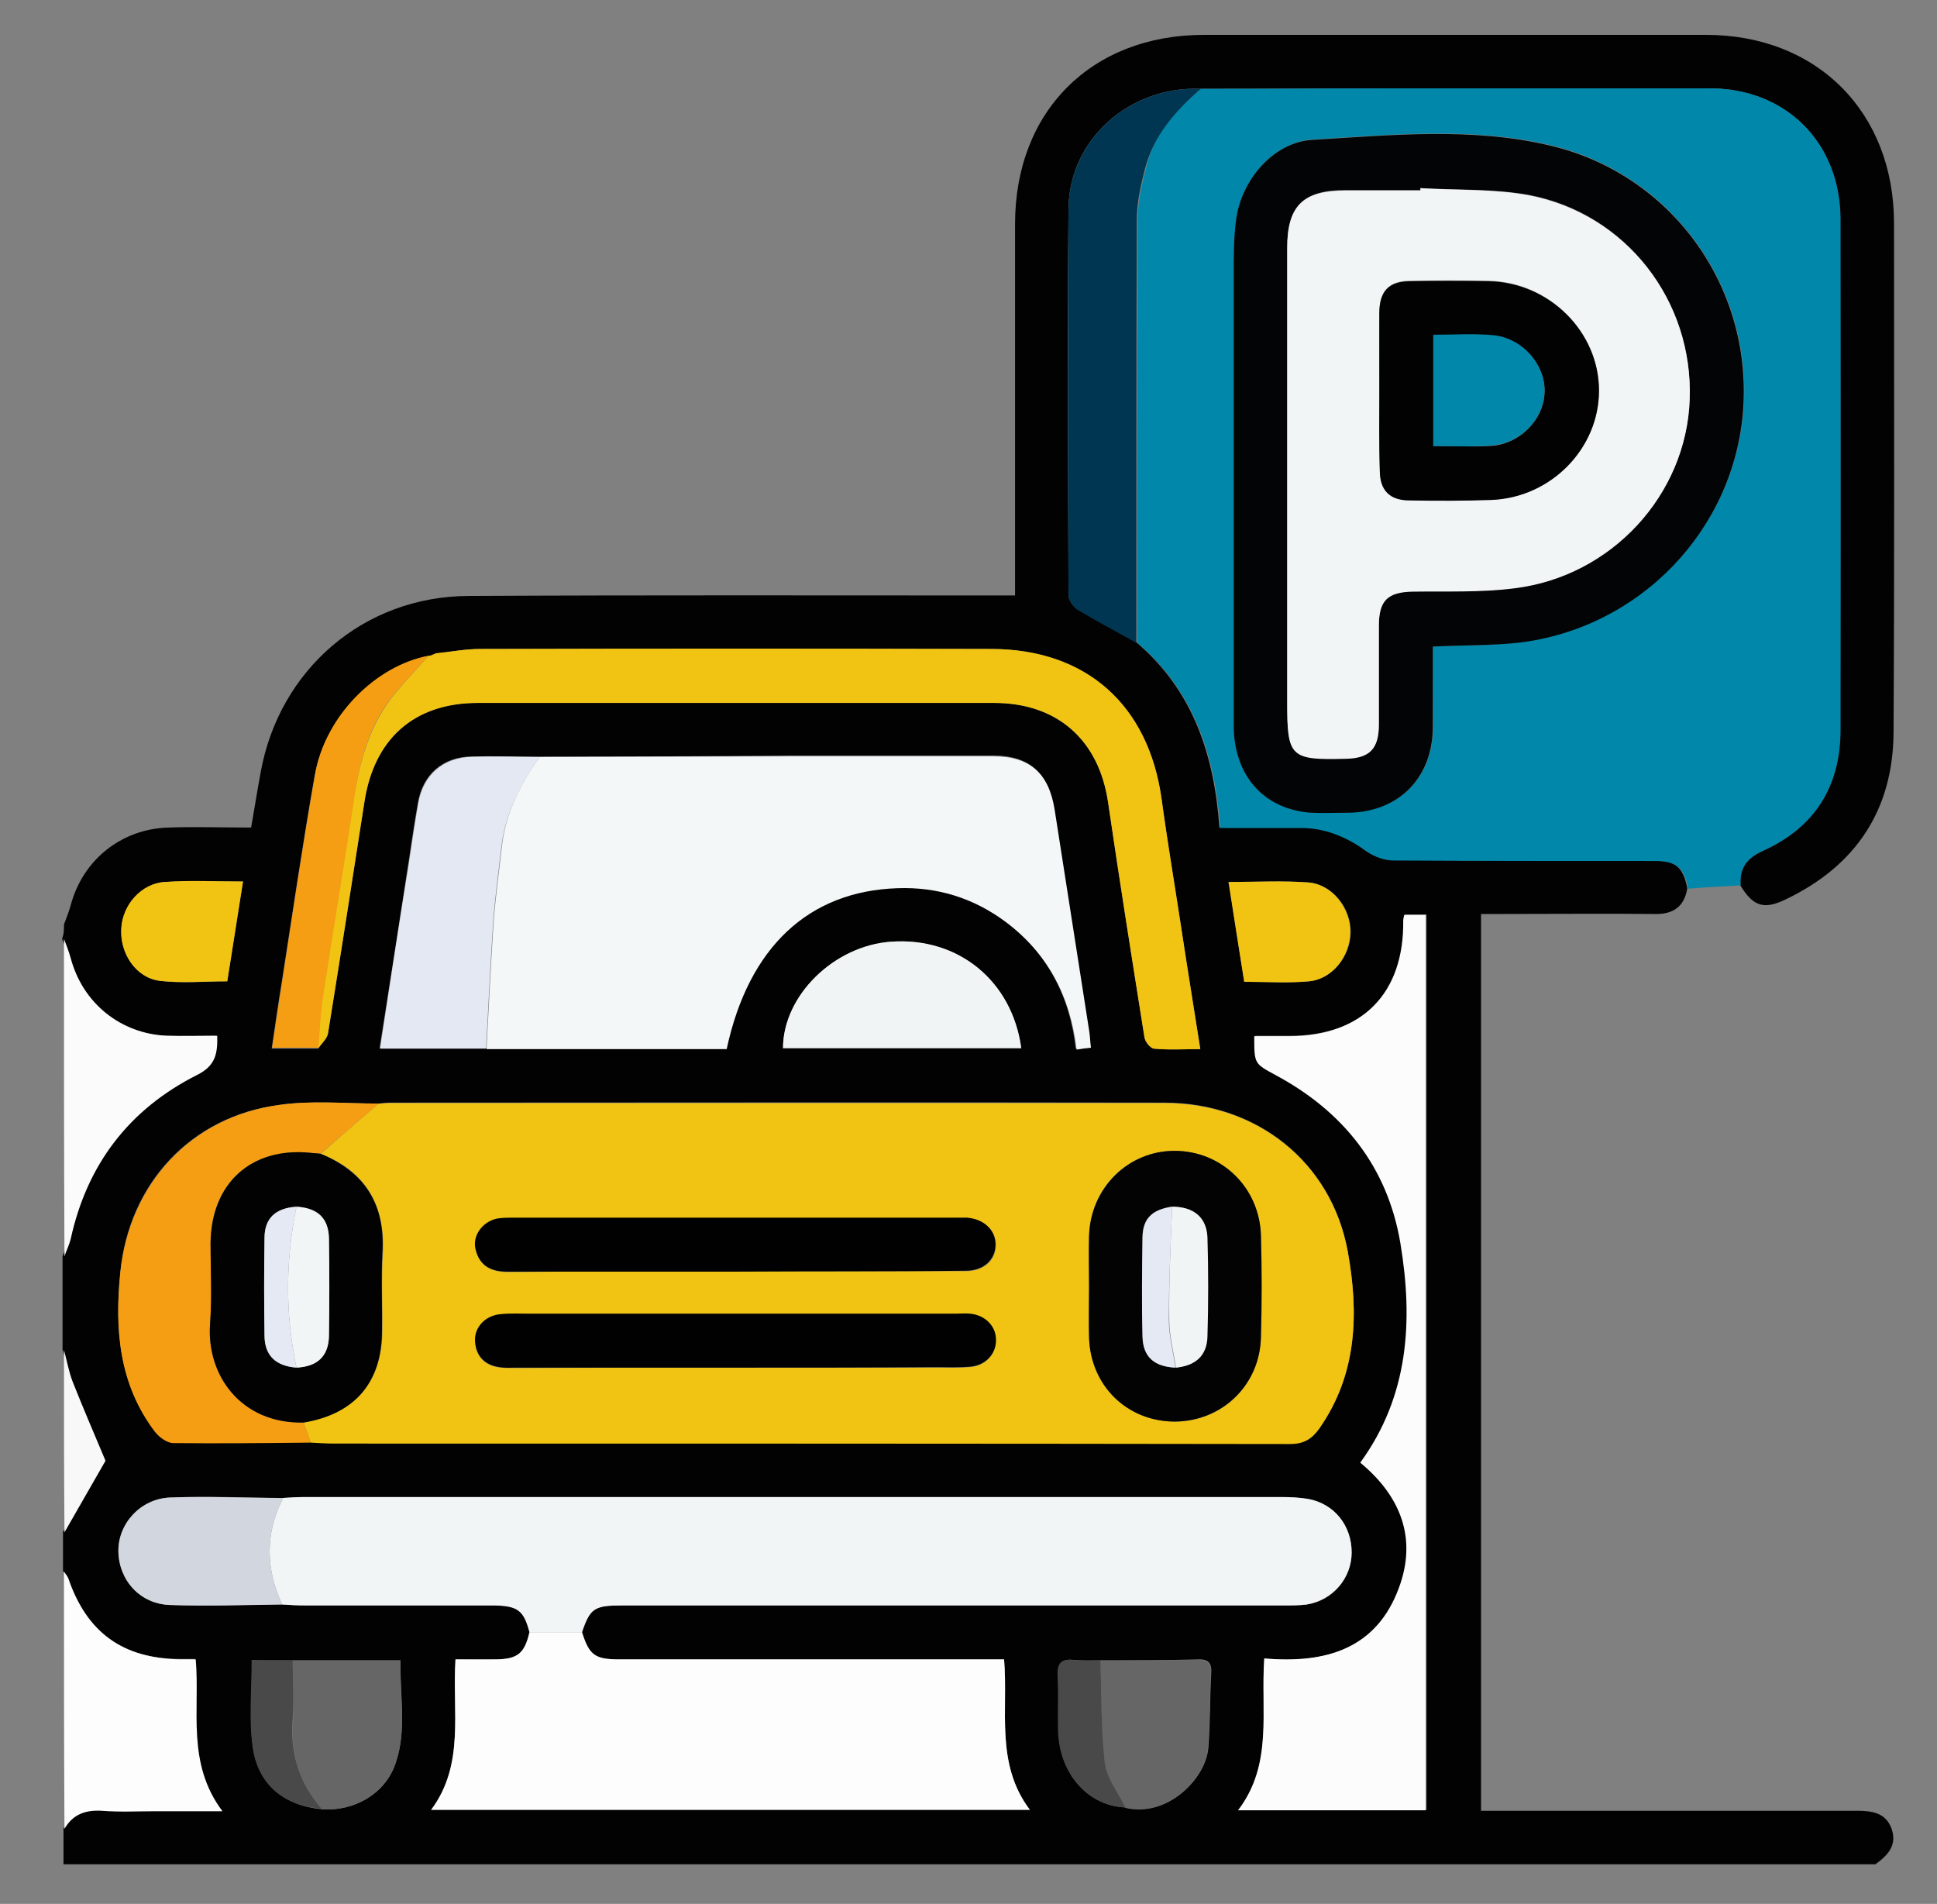 <?xml version="1.0" encoding="utf-8"?>
<!-- Generator: Adobe Illustrator 26.0.1, SVG Export Plug-In . SVG Version: 6.00 Build 0)  -->
<svg version="1.1" id="Ebene_1" xmlns="http://www.w3.org/2000/svg" xmlns:xlink="http://www.w3.org/1999/xlink" x="0px" y="0px"
	 viewBox="0 0 405.7 398.7" style="enable-background:new 0 0 405.7 398.7;" xml:space="preserve">
<rect x="0" y="0" width="405.7" height="398.7" fill="#808080" stroke="none"/>
<style type="text/css">
	.st0{fill:#030203;}
	.st1{fill:#FDFDFD;}
	.st2{fill:#FBFBFB;}
	.st3{fill:#F8F8F8;}
	.st4{fill:#254379;}
	.st5{fill:#0087A9;}
	.st6{fill:#F1C413;}
	.st7{fill:#F4F7F7;}
	.st8{fill:#F2F5F5;}
	.st9{fill:#FCFCFC;}
	.st10{fill:#003651;}
	.st11{fill:#F59E13;}
	.st12{fill:#E3E8F2;}
	.st13{fill:#F1F4F4;}
	.st14{fill:#D2D6DE;}
	.st15{fill:#666666;}
	.st16{fill:#494949;}
	.st17{fill:#D64953;}
	.st18{fill:#030405;}
	.st19{fill:#040303;}
	.st20{fill:#030202;}
	.st21{fill:#020101;}
	.st22{fill:#E4E9F3;}
	.st23{fill:#020203;}
</style>
<g>
	<path class="st0" d="M13.4,193.6c0.5-1.3,1-2.6,1.4-4c2.5-9.5,10.6-16,20.4-16.3c5.7-0.2,11.4,0,17.4,0c0.7-4,1.3-7.8,2-11.6
		c3.9-21.5,21.6-36.8,43.5-36.9c37.2-0.2,74.3-0.1,111.5-0.1c0.9,0,1.7,0,3,0c0-1.5,0-2.8,0-4.1c0-24.6,0-49.1,0-73.7
		c0-23.6,16-39.6,39.6-39.6c35,0,70.1,0,105.1,0c23.3,0,39.4,16.2,39.4,39.5c0,35.5,0.1,71.1-0.1,106.6
		c-0.1,16.2-7.9,27.9-22.5,34.9c-4.7,2.3-6.9,1.5-9.6-2.9c-0.3-3.6,1.3-5.7,4.6-7.2c10.9-4.9,16.3-13.5,16.3-25.4
		c0.1-35.7,0.1-71.3,0-107c0-16-11.4-27.3-27.4-27.3c-21.9,0-43.9,0-65.8,0c-13.6,0-27.2,0.1-40.8,0.1C236.7,18,224,29.1,223.8,43.5
		c-0.3,27-0.1,54.1,0,81.1c0,1,0.9,2.4,1.9,3c4,2.4,8.2,4.6,12.3,6.9c11.9,10.1,16.3,23.6,17.4,38.8c6.1,0,11.7,0,17.3,0
		c5.1,0,9.4,1.9,13.4,4.9c1.6,1.1,3.7,1.9,5.6,1.9c18.2,0.1,36.4,0.1,54.6,0.1c4.6,0,6.2,1.3,7.1,5.8c-0.6,3.8-2.9,5.5-6.8,5.4
		c-10.9-0.1-21.7,0-32.6,0c-1.2,0-2.4,0-3.8,0c0,62.7,0,125,0,187.8c1.3,0,2.6,0,3.9,0c24.9,0,49.9,0,74.8,0c3.2,0,6.1,0.4,7.3,3.8
		c1.2,3.5-0.9,5.6-3.4,7.4c-126.5,0-253,0-379.5,0c0-2.5,0-5,0-7.5c1.8-3,4.4-4,7.8-3.8c3.7,0.2,7.5,0.1,11.2,0.1c4.5,0,9,0,14.1,0
		c-7.5-10-4.7-21.1-5.6-31.8c-1.2,0-2.2,0-3.2,0c-12.1-0.1-19.6-5.5-23.5-17c-0.2-0.5-0.6-1-0.9-1.4c0-2.7,0-5.5,0-8.2
		c2.9-5,5.8-10,8.6-15c-2.1-5.1-4.6-10.8-6.9-16.6c-0.8-2.1-1.2-4.4-1.8-6.6c0-1.5,0-3,0-4.5c0-3.5,0-7,0-10.5c0-1.5,0-3,0-4.5
		c0.4-1.2,1.1-2.4,1.3-3.6c3.4-15.7,12.3-27.3,26.5-34.4c3.8-1.9,4.3-4.5,4.2-8.2c-3.6,0-7,0.1-10.5,0c-9.8-0.4-17.7-6.9-20.2-16.3
		c-0.4-1.4-0.9-2.7-1.4-4C13.4,195.6,13.4,194.6,13.4,193.6z M61.3,347.7c-2.8,0-5.6,0-8.5,0c0,6.4-0.6,12.4,0.2,18.2
		c1.1,7.9,6.5,12.2,14.5,13c6.7,0.4,13.1-3.2,15.3-9.5c2.5-7,0.9-14.4,1.1-21.7C75.9,347.7,68.6,347.7,61.3,347.7z M230.5,347.7
		c-1.9,0-3.7,0.1-5.6-0.1c-2.3-0.2-3.4,0.5-3.3,3.1c0.2,4,0,8,0.1,11.9c0.3,8.9,6.2,15.6,14.1,15.9c8.6,2.1,16.8-5.9,17.3-12.6
		c0.4-5.2,0.3-10.5,0.6-15.7c0.1-2.2-0.9-2.8-2.9-2.7C243.9,347.7,237.2,347.7,230.5,347.7z M91.3,136.9c-0.4,0.2-0.8,0.3-1.2,0.5
		l-0.3,0c-11.2,2.1-21.7,12.8-23.9,25c-2.5,14.2-4.6,28.5-6.8,42.7c-0.8,4.8-1.5,9.7-2.2,14.5c3.6,0,6.6,0,9.7,0
		c0.7-1.1,1.9-2,2.1-3.2c2.6-16.1,5.1-32.2,7.6-48.3c2-13.4,10.5-20.9,23.8-20.9c36,0,72.1,0,108.1,0c13.3,0,22,7.8,23.9,20.9
		c2.4,16.4,5,32.7,7.6,49.1c0.1,0.9,1.3,2.4,2,2.4c3.2,0.3,6.4,0.1,9.7,0.1c-1.4-8.9-2.8-17.5-4.1-26.1c-1.4-8.7-2.8-17.5-4-26.2
		c-2.7-19.7-15.9-31.4-35.7-31.5c-35.7,0-71.3,0-107,0C97.4,135.9,94.4,136.5,91.3,136.9z M121.9,341.8c1.6-4.9,2.5-5.6,8.3-5.6
		c46.2,0,92.5,0,138.7,0c1.6,0,3.3,0,4.8-0.2c5.5-0.8,9.4-5.5,9.4-10.9c0-5.6-3.6-10.1-9.1-11.2c-1.8-0.3-3.7-0.4-5.6-0.4
		c-68.2,0-136.4,0-204.5,0c-1.6,0-3.2,0.1-4.8,0.2c-7.8-0.1-15.7-0.4-23.5-0.1c-6.2,0.2-10.9,5.5-10.8,11.3c0.1,6,4.5,11,10.8,11.2
		c7.8,0.3,15.7-0.1,23.5-0.1c1.6,0.1,3.2,0.2,4.8,0.2c13.2,0,26.4,0,39.6,0c5,0,6.2,1,7.4,5.6c-1.1,4.4-2.4,5.6-6.9,5.7
		c-2.8,0.1-5.6,0-8.6,0c-0.7,11,2,22-5.1,31.5c42,0,83.5,0,125.4,0c-7.3-9.7-4.5-20.8-5.4-31.5c-1.6,0-3,0-4.3,0
		c-25.4,0-50.8,0-76.3,0C124.6,347.5,123.4,346.6,121.9,341.8z M113,158.5c-4.7,0-9.4-0.2-14.2-0.1c-6.1,0.1-10.3,3.8-11.3,9.8
		c-0.7,4-1.3,8.1-1.9,12.1c-2,13-4,26-6.1,39.2c7.6,0,14.9,0,22.2,0c16.8,0,33.6,0,50.3,0c4.6-21.3,17.2-33.1,35.8-33.7
		c8.4-0.3,16,2.1,22.7,7.1c8.8,6.6,13.6,15.7,14.8,26.7c1.2-0.2,2.1-0.3,3-0.4c-0.1-1.4-0.2-2.5-0.4-3.7
		c-2.4-15.4-4.9-30.8-7.2-46.1c-1.2-7.6-5.1-11.2-12.8-11.2c-14.1,0-28.2,0-42.3,0C148.2,158.4,130.6,158.4,113,158.5z M79.3,231.1
		c-7,0-14.1-0.7-20.9,0.3C40,233.8,27,247.8,25.2,266.4c-1.2,11.9-0.3,23.5,7.3,33.4c0.9,1.1,2.5,2.3,3.8,2.3
		c9.6,0.1,19.2,0,28.8-0.1c1.6,0.1,3.2,0.2,4.9,0.2c66.7,0,133.5,0,200.2,0.1c2.9,0,4.5-0.9,6.1-3.2c8-11.4,8.3-24.2,6-37
		c-3.4-18.8-19.1-31.2-38.4-31.2c-54-0.1-108,0-162,0C81,230.9,80.2,231,79.3,231.1z M264.8,347.3c-0.7,11.1,1.9,22.1-5.3,31.7
		c13.4,0,26.3,0,39.3,0c0-62.6,0-125,0-187.5c-1.6,0-3.1,0-4.5,0c-0.1,0.5-0.2,0.9-0.2,1.2c0.2,15.2-8.7,24.2-23.9,24.2
		c-2.5,0-4.9,0-7.3,0c0,5.8,0,5.8,4.4,8.1c14.2,7.7,23.6,19.2,26.2,35.2c2.7,16.2,1.8,32-8.4,46c8.5,7.1,11.8,15.9,8.1,26.2
		C288.3,345.4,277.7,348.5,264.8,347.3z M164,219.5c16.6,0,33.2,0,49.9,0c-1.9-14-13.2-23.2-27.2-22.3
		C174.7,198,164,208.5,164,219.5z M260.6,205.6c4.7,0,9.2,0.3,13.6-0.1c4.9-0.5,8.6-5.2,8.7-10.2c0.1-5.1-3.8-10.1-8.8-10.5
		c-5.4-0.4-10.9-0.1-16.7-0.1C258.4,191.7,259.5,198.6,260.6,205.6z M50.9,184.6c-5.8,0-11.1-0.2-16.4,0.1c-4.9,0.3-8.8,4.8-9.1,9.8
		c-0.3,5.2,3.1,10.3,8.1,10.9c4.6,0.6,9.3,0.1,14.1,0.1C48.7,198.5,49.7,191.8,50.9,184.6z"/>
	<path class="st1" d="M13.4,329.1c0.3,0.5,0.7,0.9,0.9,1.4c3.9,11.4,11.4,16.8,23.5,17c1,0,2,0,3.2,0c0.9,10.6-2,21.7,5.6,31.8
		c-5.1,0-9.6,0-14.1,0c-3.7,0-7.5,0.2-11.2-0.1c-3.5-0.2-6.1,0.8-7.8,3.8C13.4,365,13.4,347,13.4,329.1z"/>
	<path class="st2" d="M13.4,196.6c0.5,1.3,1,2.6,1.4,4c2.5,9.5,10.5,15.9,20.2,16.3c3.5,0.1,6.9,0,10.5,0c0.1,3.8-0.4,6.3-4.2,8.2
		c-14.3,7.2-23.1,18.8-26.5,34.4c-0.3,1.2-0.9,2.4-1.3,3.6C13.4,241,13.4,218.8,13.4,196.6z"/>
	<path class="st3" d="M13.4,282.7c0.6,2.2,1,4.5,1.8,6.6c2.3,5.8,4.8,11.6,6.9,16.6c-2.9,5-5.7,10-8.6,15
		C13.4,308.1,13.4,295.4,13.4,282.7z"/>
	<path class="st4" d="M13.4,267.7c0,3.5,0,7,0,10.5C13.4,274.7,13.4,271.2,13.4,267.7z"/>
	<path class="st5" d="M251.5,18.6c13.6,0,27.2-0.1,40.8-0.1c21.9,0,43.9,0,65.8,0c16,0,27.3,11.4,27.4,27.3c0,35.7,0,71.3,0,107
		c0,11.9-5.4,20.5-16.3,25.4c-3.3,1.5-4.9,3.6-4.6,7.2c-3.7,0.2-7.3,0.4-11,0.7c-0.9-4.5-2.5-5.8-7.1-5.8c-18.2,0-36.4,0-54.6-0.1
		c-1.9,0-4.1-0.8-5.6-1.9c-4.1-2.9-8.4-4.8-13.4-4.9c-5.6,0-11.2,0-17.3,0c-1.1-15.2-5.5-28.7-17.4-38.8c0-29.5,0-59.1,0.1-88.6
		c0-3.5,0.8-7.1,1.7-10.6C241.5,28.3,246.2,23.2,251.5,18.6z M300.1,135.4c6.3-0.3,12.2-0.2,18-0.9c25.5-3,45.3-23.8,47.1-48.9
		c1.8-25.7-15.1-49.2-40.4-55.2c-16.4-3.9-33.3-2.2-49.9-1.2c-8.1,0.5-14.8,8.4-15.9,16.7c-0.5,3.7-0.5,7.5-0.5,11.2
		c0,31.6,0,63.1,0,94.7c0,10.5,6.3,17.7,16.2,18.3c2.6,0.2,5.2,0.1,7.9,0c10.5-0.2,17.5-7.2,17.6-17.8
		C300.1,146.8,300.1,141.2,300.1,135.4z"/>
	<path class="st6" d="M79.3,231.1c0.9,0,1.7-0.1,2.6-0.1c54,0,108,0,162,0c19.3,0,35,12.4,38.4,31.2c2.3,12.8,2,25.6-6,37
		c-1.6,2.2-3.3,3.2-6.1,3.2c-66.7-0.1-133.5-0.1-200.2-0.1c-1.6,0-3.2-0.1-4.9-0.2c-0.5-1.4-1-2.8-1.5-4.2
		c10.8-1.8,16.5-8.5,16.5-19.5c0-5.4-0.2-10.7,0.1-16.1c0.5-10.1-3.7-17-13-20.7C71.2,238.1,75.2,234.6,79.3,231.1z M228.1,269.3
		c0,3.6-0.1,7.2,0,10.8c0.3,10.2,8,17.6,18,17.6c9.9,0,17.8-7.6,18-17.7c0.2-7.1,0.2-14.2,0-21.3c-0.3-10-8.2-17.7-18.1-17.7
		c-9.8,0-17.6,7.7-17.9,17.8C228,262.4,228.1,265.9,228.1,269.3z M153.7,286.4c14.1,0,28.2,0,42.3,0c2.4,0,4.7,0.1,7.1-0.1
		c3.2-0.2,5.5-2.6,5.5-5.5c0-2.9-2.3-5.3-5.4-5.6c-1-0.1-2,0-3,0c-29.8,0-59.6,0-89.4,0c-2,0-4-0.1-6,0.1c-3.2,0.3-5.5,2.8-5.3,5.7
		c0.2,3.1,2,5,5.2,5.4c1.1,0.1,2.2,0.1,3.4,0.1C123.3,286.4,138.5,286.4,153.7,286.4z M153.8,266.2c16.2,0,32.4,0,48.6,0
		c3.7,0,6.2-2.3,6.2-5.5c0-3-2.4-5.3-5.9-5.6c-0.7-0.1-1.5,0-2.2,0c-31,0-62.1,0-93.1,0c-1.1,0-2.3,0-3.3,0.2
		c-3,0.7-5.1,3.5-4.4,6.4c0.8,3.5,3.2,4.7,6.7,4.7C122.1,266.2,138,266.3,153.8,266.2z"/>
	<path class="st7" d="M113,158.5c17.6,0,35.2-0.1,52.8-0.1c14.1,0,28.2,0,42.3,0c7.7,0,11.6,3.6,12.8,11.2
		c2.4,15.4,4.8,30.8,7.2,46.1c0.2,1.1,0.2,2.2,0.4,3.7c-1,0.1-1.8,0.2-3,0.4c-1.3-11.1-6-20.1-14.8-26.7c-6.7-5-14.3-7.4-22.7-7.1
		c-18.6,0.6-31.2,12.3-35.8,33.7c-16.7,0-33.5,0-50.3,0c0.5-8.9,0.9-17.8,1.5-26.7c0.4-5.2,1.1-10.3,1.7-15.5
		C105.8,170.3,109,164.3,113,158.5z"/>
	<path class="st8" d="M59.1,313.7c1.6-0.1,3.2-0.2,4.8-0.2c68.2,0,136.4,0,204.5,0c1.9,0,3.8,0.1,5.6,0.4c5.5,1,9.1,5.6,9.1,11.2
		c0,5.4-4,10-9.4,10.9c-1.6,0.2-3.2,0.2-4.8,0.2c-46.2,0-92.5,0-138.7,0c-5.7,0-6.6,0.6-8.3,5.6c-3.7,0-7.3,0-11,0
		c-1.2-4.5-2.4-5.5-7.4-5.6c-13.2,0-26.4,0-39.6,0c-1.6,0-3.2-0.1-4.8-0.2c-3.4-7.3-3.6-14.6,0-21.9C59.2,314,59.1,313.8,59.1,313.7
		z"/>
	<path class="st1" d="M110.9,341.8c3.7,0,7.3,0,11,0c1.5,4.8,2.7,5.7,7.8,5.7c25.4,0,50.8,0,76.3,0c1.4,0,2.7,0,4.3,0
		c0.9,10.6-1.9,21.8,5.4,31.5c-41.9,0-83.4,0-125.4,0c7.1-9.5,4.4-20.5,5.1-31.5c2.9,0,5.8,0,8.6,0
		C108.5,347.4,109.9,346.2,110.9,341.8z"/>
	<path class="st9" d="M264.8,347.3c12.9,1.1,23.5-2,28.2-14.8c3.8-10.2,0.5-19.1-8.1-26.2c10.2-14,11.1-29.8,8.4-46
		c-2.7-16-12-27.6-26.2-35.2c-4.4-2.4-4.4-2.3-4.4-8.1c2.4,0,4.9,0,7.3,0c15.3,0,24.1-9,23.9-24.2c0-0.3,0.1-0.7,0.2-1.2
		c1.5,0,2.9,0,4.5,0c0,62.5,0,124.9,0,187.5c-12.9,0-25.8,0-39.3,0C266.7,369.4,264,358.4,264.8,347.3z"/>
	<path class="st6" d="M89.8,137.3c0,0,0.3,0,0.3,0c0.4-0.2,0.8-0.3,1.2-0.5c3.1-0.3,6.2-0.9,9.3-0.9c35.7-0.1,71.3-0.1,107,0
		c19.9,0,33,11.7,35.7,31.5c1.2,8.8,2.7,17.5,4,26.2c1.3,8.6,2.7,17.2,4.1,26.1c-3.4,0-6.6,0.2-9.7-0.1c-0.8-0.1-1.9-1.5-2-2.4
		c-2.6-16.3-5.2-32.7-7.6-49.1c-1.9-13.1-10.6-20.9-23.9-20.9c-36,0-72.1,0-108.1,0c-13.4,0-21.8,7.5-23.8,20.9
		c-2.5,16.1-5,32.2-7.6,48.3c-0.2,1.1-1.3,2.1-2.1,3.2c0.3-3.4,0.4-6.9,0.9-10.3c2.1-13.8,4.4-27.5,6.5-41.3
		c1.3-8.5,3.4-16.5,9.1-23.2C85.3,142.2,87.6,139.8,89.8,137.3z"/>
	<path class="st10" d="M251.5,18.6c-5.3,4.6-9.9,9.8-11.7,16.8c-0.9,3.5-1.7,7.1-1.7,10.6c-0.1,29.5-0.1,59.1-0.1,88.6
		c-4.1-2.3-8.3-4.5-12.3-6.9c-0.9-0.6-1.9-2-1.9-3c-0.1-27-0.2-54.1,0-81.1C224,29.1,236.7,18,251.5,18.6z"/>
	<path class="st11" d="M79.3,231.1c-4.1,3.5-8.1,7-12.2,10.5c-0.7-0.1-1.5-0.1-2.2-0.2c-12.4-1.1-20.8,6.5-20.8,19
		c0,5.6,0.4,11.2-0.1,16.8c-0.9,10.7,6.5,21,19.6,20.7c0.5,1.4,1,2.8,1.5,4.2c-9.6,0.1-19.2,0.2-28.8,0.1c-1.3,0-2.9-1.2-3.8-2.3
		c-7.6-10-8.5-21.5-7.3-33.4c1.9-18.6,14.9-32.6,33.2-35.1C65.2,230.4,72.3,231.1,79.3,231.1z"/>
	<path class="st12" d="M113,158.5c-3.9,5.8-7.2,11.8-8,18.9c-0.6,5.2-1.3,10.3-1.7,15.5c-0.6,8.9-1,17.8-1.5,26.7
		c-7.3,0-14.6,0-22.2,0c2-13.2,4-26.2,6.1-39.2c0.6-4.1,1.2-8.1,1.9-12.1c1-6,5.2-9.7,11.3-9.8C103.5,158.3,108.3,158.5,113,158.5z"
		/>
	<path class="st13" d="M164,219.5c0-11,10.7-21.5,22.7-22.3c14-1,25.3,8.2,27.2,22.3C197.2,219.5,180.6,219.5,164,219.5z"/>
	<path class="st11" d="M89.8,137.3c-2.2,2.4-4.5,4.9-6.6,7.3c-5.8,6.6-7.9,14.7-9.1,23.2c-2.1,13.8-4.4,27.6-6.5,41.3
		c-0.5,3.4-0.6,6.9-0.9,10.3c-3.1,0-6.2,0-9.7,0c0.7-4.8,1.5-9.7,2.2-14.5c2.2-14.2,4.3-28.5,6.8-42.7
		C68,150.1,78.6,139.4,89.8,137.3z"/>
	<path class="st14" d="M59.1,313.7c0,0.1,0,0.3,0,0.4c-3.6,7.3-3.4,14.6,0,21.9c-7.8,0.1-15.7,0.4-23.5,0.1
		c-6.3-0.2-10.7-5.2-10.8-11.2c-0.1-5.8,4.6-11,10.8-11.3C43.4,313.3,51.3,313.7,59.1,313.7z"/>
	<path class="st15" d="M230.5,347.7c6.7,0,13.5,0,20.2-0.1c2,0,3,0.5,2.9,2.7c-0.2,5.2-0.2,10.5-0.6,15.7
		c-0.5,6.6-8.6,14.7-17.3,12.6c-1.5-3.1-3.9-6.1-4.3-9.3C230.5,362.1,230.7,354.9,230.5,347.7z"/>
	<path class="st15" d="M61.3,347.7c7.3,0,14.6,0,22.6,0c-0.3,7.3,1.4,14.6-1.1,21.7c-2.2,6.3-8.6,9.9-15.3,9.5
		c-4.7-5.4-6.8-11.6-6.1-18.8C61.6,355.9,61.3,351.8,61.3,347.7z"/>
	<path class="st6" d="M260.6,205.6c-1.1-7-2.2-13.8-3.3-20.9c5.8,0,11.3-0.3,16.7,0.1c5,0.4,8.9,5.4,8.8,10.5
		c-0.1,5-3.8,9.8-8.7,10.2C269.7,205.9,265.3,205.6,260.6,205.6z"/>
	<path class="st6" d="M50.9,184.6c-1.1,7.2-2.2,13.9-3.3,20.9c-4.8,0-9.5,0.4-14.1-0.1c-5-0.6-8.4-5.7-8.1-10.9
		c0.2-5,4.2-9.5,9.1-9.8C39.8,184.3,45.1,184.6,50.9,184.6z"/>
	<path class="st16" d="M61.3,347.7c0,4.1,0.3,8.2,0,12.3c-0.6,7.2,1.4,13.4,6.1,18.8c-8-0.7-13.4-5.1-14.5-13
		c-0.8-5.8-0.2-11.8-0.2-18.2C55.7,347.7,58.5,347.7,61.3,347.7z"/>
	<path class="st16" d="M230.5,347.7c0.2,7.2,0.1,14.4,0.9,21.5c0.4,3.2,2.8,6.2,4.3,9.3c-7.8-0.3-13.8-7-14.1-15.9
		c-0.1-4,0.1-8-0.1-11.9c-0.1-2.6,1-3.3,3.3-3.1C226.7,347.8,228.6,347.7,230.5,347.7z"/>
	<path class="st17" d="M91.3,136.9c-0.4,0.2-0.8,0.3-1.2,0.5C90.5,137.2,90.9,137,91.3,136.9z"/>
	<path class="st18" d="M300.1,135.4c0,5.8,0,11.4,0,17c-0.1,10.5-7.1,17.6-17.6,17.8c-2.6,0-5.2,0.1-7.9,0
		c-9.9-0.7-16.2-7.8-16.2-18.3c0-31.6,0-63.1,0-94.7c0-3.7,0-7.5,0.5-11.2c1.1-8.3,7.8-16.2,15.9-16.7c16.6-1,33.5-2.7,49.9,1.2
		c25.4,6,42.2,29.5,40.4,55.2c-1.8,25.2-21.6,45.9-47.1,48.9C312.3,135.2,306.4,135.1,300.1,135.4z M297.5,39.4c0,0.1,0,0.3,0,0.4
		c-5.2,0-10.5,0-15.7,0c-8.9,0-12.2,3.3-12.2,12.1c0,31.7,0,63.3,0,95c0,11.6,0.6,12.2,12.3,11.9c5-0.1,6.9-2,6.9-7.2
		c0-6.9,0-13.7,0-20.6c0-5.4,1.8-7.1,7.1-7.2c7.1-0.1,14.3,0.2,21.3-0.7c20.4-2.5,36-19.6,36.7-39.5c0.7-20.7-13.3-38.9-33.7-42.8
		C312.8,39.5,305.1,39.8,297.5,39.4z"/>
	<path class="st19" d="M228.1,269.3c0-3.5-0.1-7,0-10.5c0.3-10,8.2-17.8,17.9-17.8c9.9,0,17.8,7.7,18.1,17.7
		c0.2,7.1,0.2,14.2,0,21.3c-0.2,10-8.1,17.6-18,17.7c-10,0-17.7-7.5-18-17.6C228,276.6,228.1,273,228.1,269.3z M246.2,286.4
		c4.1-0.4,6.5-2.5,6.6-6.5c0.2-6.9,0.2-13.9,0-20.8c-0.1-4.2-2.9-6.4-7.4-6.4c-4.1,0.6-6.1,2.5-6.1,6.4c-0.1,6.9-0.1,13.9,0,20.8
		C239.4,284.2,241.8,286.2,246.2,286.4z"/>
	<path class="st20" d="M63.6,297.9c-13.1,0.3-20.4-9.9-19.6-20.7c0.4-5.6,0.1-11.2,0.1-16.8c0.1-12.5,8.4-20.2,20.8-19
		c0.7,0.1,1.5,0.1,2.2,0.2c9.3,3.8,13.6,10.6,13,20.7c-0.3,5.3,0,10.7-0.1,16.1C80.1,289.4,74.4,296.1,63.6,297.9z M62.1,252.7
		c-4.4,0.3-6.7,2.4-6.7,6.6c-0.1,6.8-0.1,13.6,0,20.4c0.1,4.2,2.4,6.3,6.7,6.7c4.4-0.3,6.7-2.4,6.8-6.6c0.1-6.8,0.1-13.7,0-20.5
		C68.8,255,66.5,252.9,62.1,252.7z"/>
	<path class="st21" d="M153.7,286.4c-15.2,0-30.4,0-45.6,0c-1.1,0-2.3,0.1-3.4-0.1c-3.1-0.4-5-2.3-5.2-5.4c-0.2-2.9,2.1-5.4,5.3-5.7
		c2-0.2,4-0.1,6-0.1c29.8,0,59.6,0,89.4,0c1,0,2-0.1,3,0c3.2,0.3,5.5,2.7,5.4,5.6c0,2.9-2.3,5.3-5.5,5.5c-2.4,0.2-4.7,0.1-7.1,0.1
		C181.9,286.4,167.8,286.4,153.7,286.4z"/>
	<path class="st21" d="M153.8,266.3c-15.8,0-31.7,0-47.5,0c-3.4,0-5.9-1.2-6.7-4.7c-0.7-2.8,1.4-5.7,4.4-6.4
		c1.1-0.2,2.2-0.2,3.3-0.2c31,0,62.1,0,93.1,0c0.7,0,1.5,0,2.2,0c3.5,0.3,5.9,2.6,5.9,5.6c0,3.2-2.5,5.5-6.2,5.5
		C186.2,266.3,170,266.2,153.8,266.3z"/>
	<path class="st8" d="M297.5,39.4c7.6,0.5,15.3,0.1,22.7,1.5c20.4,3.9,34.5,22.1,33.7,42.8c-0.7,19.9-16.3,37-36.7,39.5
		c-7,0.9-14.2,0.6-21.3,0.7c-5.3,0.1-7.1,1.9-7.1,7.2c0,6.9,0,13.7,0,20.6c0,5.1-1.9,7.1-6.9,7.2c-11.7,0.3-12.3-0.3-12.3-11.9
		c0-31.7,0-63.3,0-95c0-8.9,3.3-12.1,12.2-12.1c5.2,0,10.5,0,15.7,0C297.5,39.7,297.5,39.5,297.5,39.4z M288.9,81.7
		C288.9,81.7,288.9,81.7,288.9,81.7c0,5.6,0,11.2,0.1,16.8c0.1,4.2,2.1,6.2,6.2,6.2c5.7,0.1,11.5,0.1,17.2-0.1
		c12.5-0.5,22.6-10.8,22.5-22.9c0-12.2-10.4-22.6-23-22.9c-5.5-0.1-11-0.1-16.5,0c-4.5,0-6.5,2.1-6.5,6.7
		C288.8,70.9,288.9,76.3,288.9,81.7z"/>
	<path class="st13" d="M245.5,252.7c4.5,0,7.2,2.2,7.4,6.4c0.2,6.9,0.2,13.9,0,20.8c-0.1,4-2.5,6.1-6.6,6.5
		c-0.5-3.4-1.4-6.7-1.4-10.1C244.8,268.4,245.2,260.6,245.5,252.7z"/>
	<path class="st22" d="M245.5,252.7c-0.3,7.9-0.7,15.7-0.7,23.6c0,3.4,0.9,6.7,1.4,10.1c-4.4-0.2-6.8-2.2-6.9-6.5
		c-0.2-6.9-0.1-13.9,0-20.8C239.4,255.1,241.4,253.3,245.5,252.7z"/>
	<path class="st8" d="M62.1,252.7c4.4,0.3,6.7,2.4,6.8,6.6c0.1,6.8,0.1,13.7,0,20.5c-0.1,4.2-2.4,6.4-6.8,6.6
		C59.7,275.1,59.8,263.9,62.1,252.7z"/>
	<path class="st22" d="M62.1,252.7c-2.3,11.2-2.4,22.5,0,33.7c-4.3-0.3-6.7-2.5-6.7-6.7c-0.1-6.8-0.1-13.6,0-20.4
		C55.4,255.1,57.7,253,62.1,252.7z"/>
	<path class="st23" d="M288.9,81.7c0-5.4,0-10.7,0-16.1c0-4.6,2-6.7,6.5-6.7c5.5-0.1,11-0.1,16.5,0c12.6,0.3,23,10.6,23,22.9
		c0,12.1-10,22.4-22.5,22.9c-5.7,0.2-11.5,0.2-17.2,0.1c-4.1,0-6.2-2.1-6.2-6.2C288.8,92.9,288.9,87.3,288.9,81.7
		C288.9,81.7,288.9,81.7,288.9,81.7z M300.2,93.4c4.2,0,8.1,0.2,11.9,0c6.1-0.3,11.2-5.4,11.4-11.2c0.2-5.8-4.6-11.3-10.7-11.9
		c-4.2-0.4-8.4-0.1-12.6-0.1C300.2,78,300.2,85.6,300.2,93.4z"/>
	<path class="st5" d="M300.2,93.4c0-7.9,0-15.4,0-23.3c4.3,0,8.5-0.3,12.6,0.1c6.1,0.6,10.9,6.2,10.7,11.9
		c-0.2,5.8-5.2,10.9-11.4,11.2C308.3,93.6,304.5,93.4,300.2,93.4z"/>
</g>
</svg>
